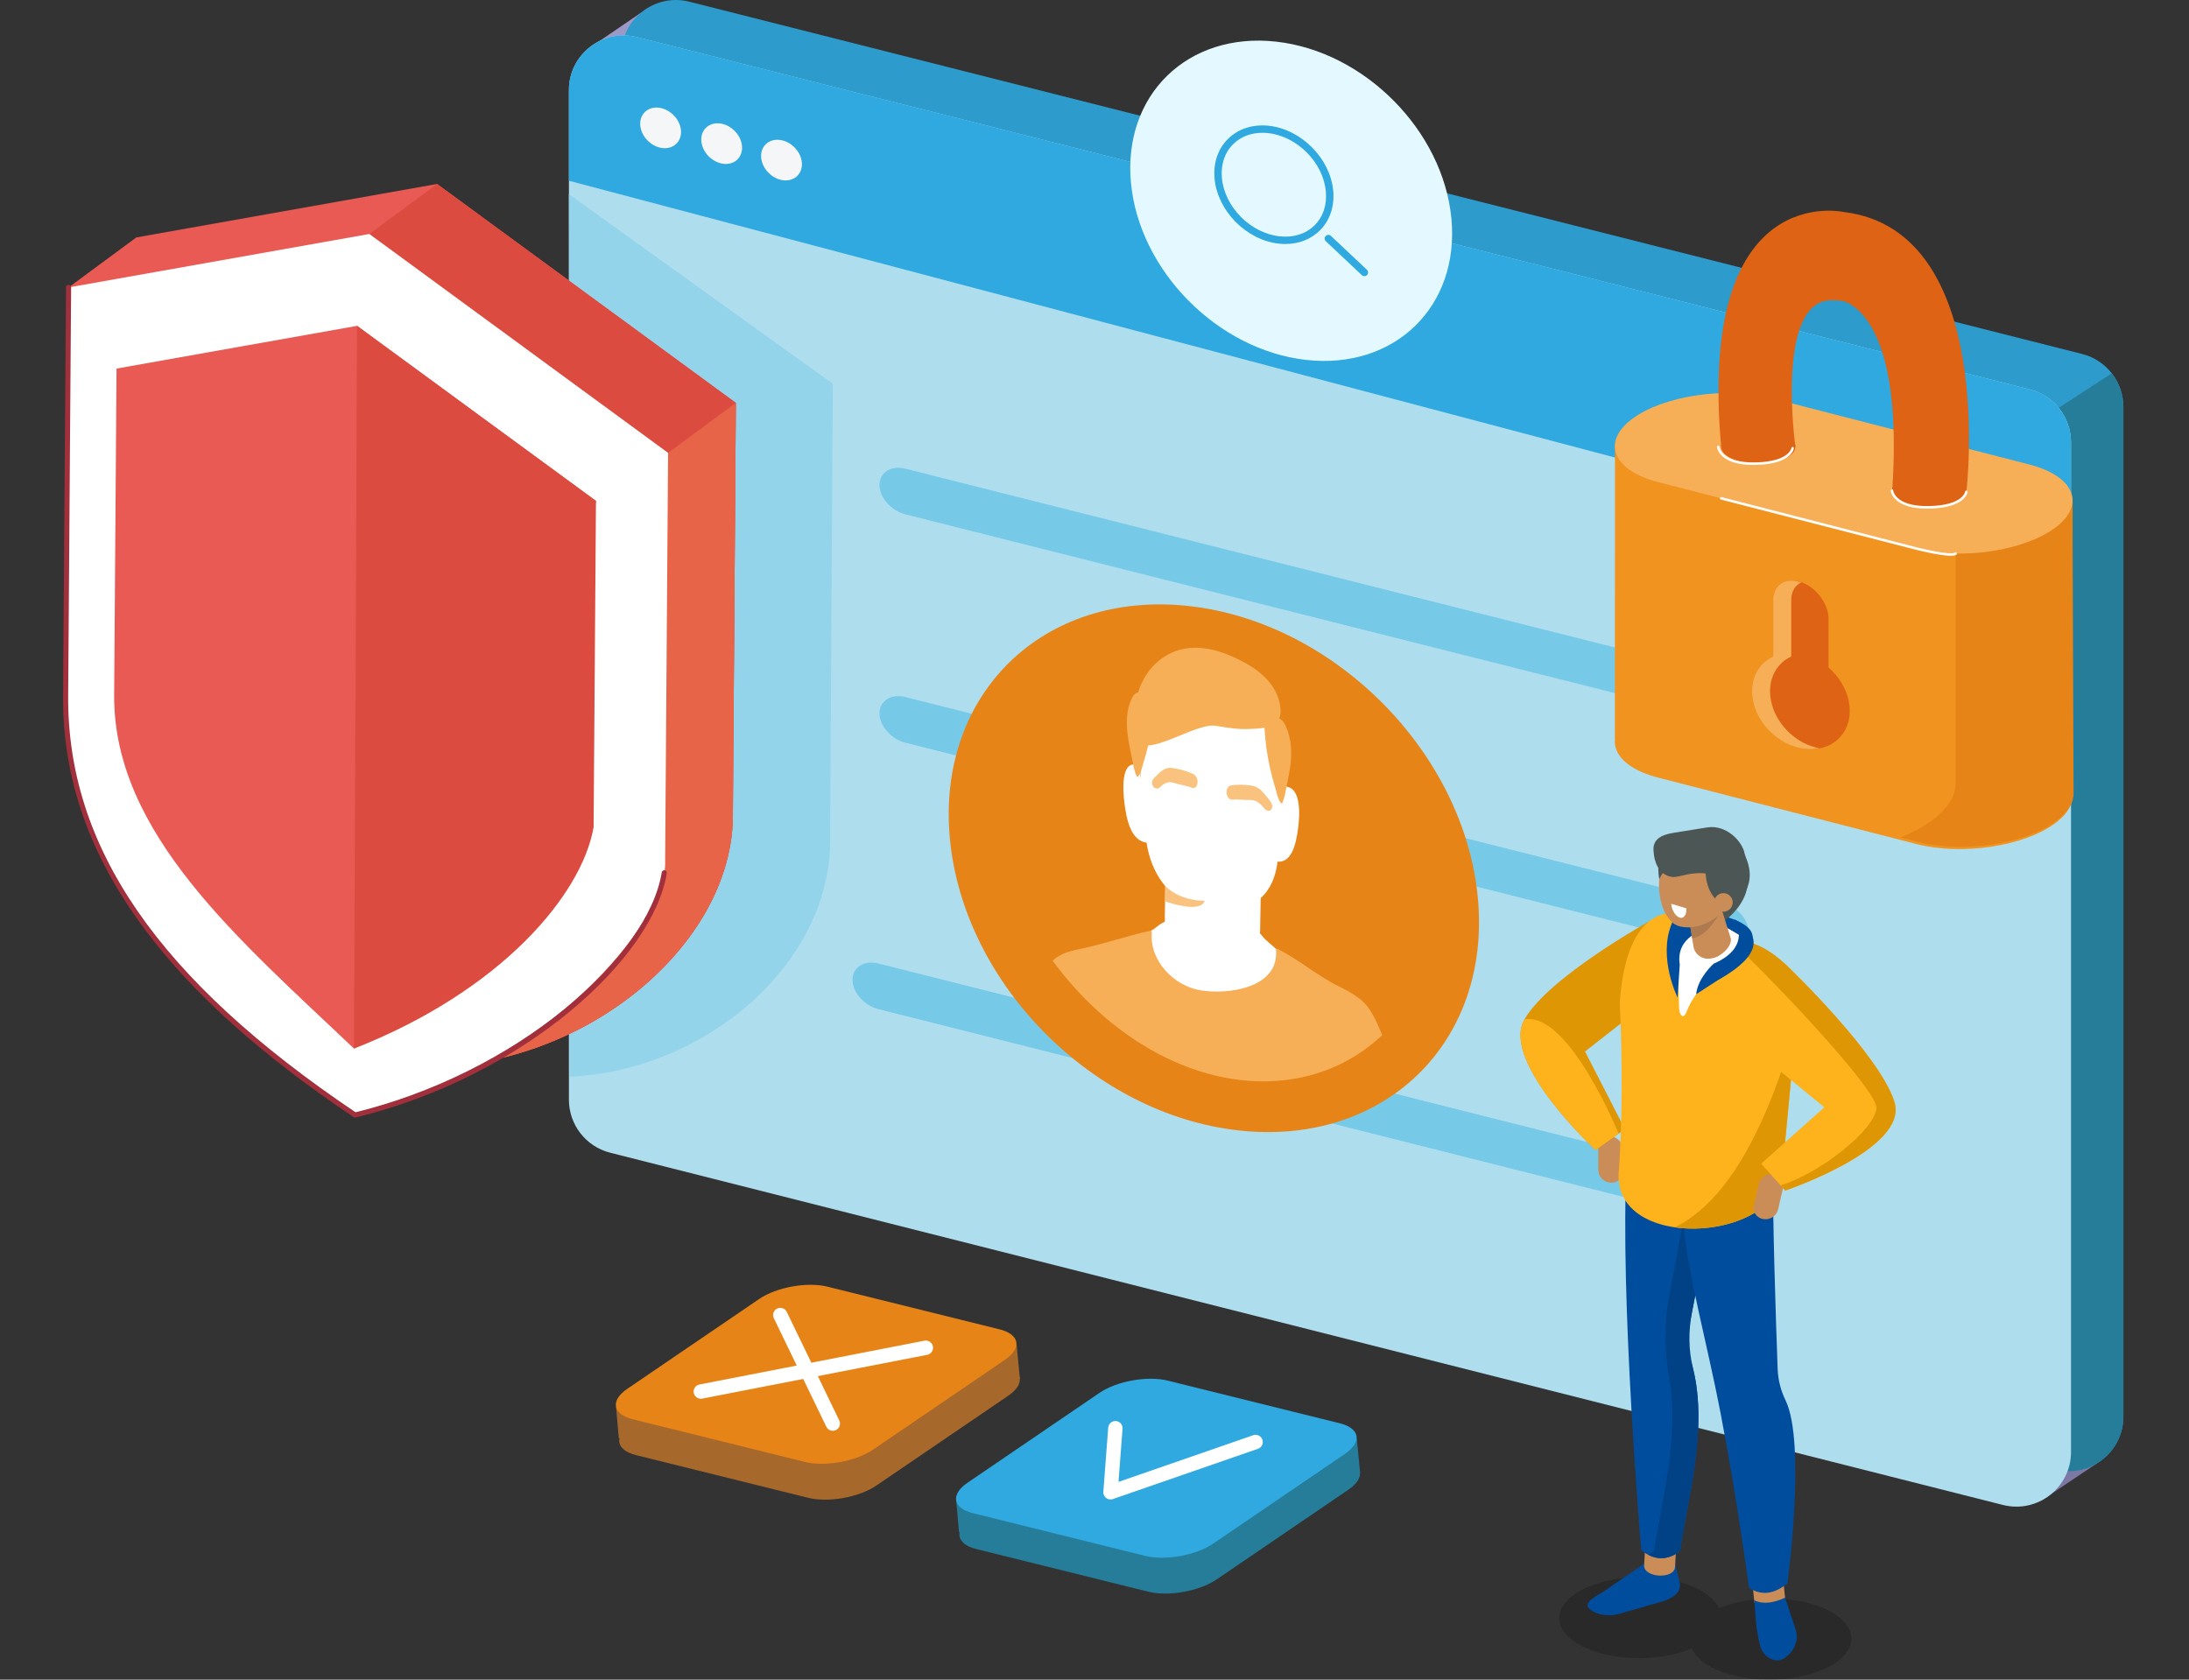 <?xml version="1.0" encoding="UTF-8"?><svg xmlns="http://www.w3.org/2000/svg" width="860" height="660" viewBox="0 0 860 660"><rect x="0" y="0" width="860" height="660" fill="#333333" stroke="none"/><defs><style>.cls-1{fill:#000;mix-blend-mode:multiply;opacity:.2;}.cls-1,.cls-2,.cls-3,.cls-4,.cls-5,.cls-6,.cls-7,.cls-8,.cls-9,.cls-10,.cls-11,.cls-12,.cls-13,.cls-14,.cls-15,.cls-16,.cls-17,.cls-18,.cls-19,.cls-20,.cls-21,.cls-22,.cls-23,.cls-24,.cls-25,.cls-26,.cls-27,.cls-28,.cls-29{stroke-width:0px;}.cls-2{fill:#feb31c;}.cls-3{fill:#2fa9df;}.cls-4{fill:#7c77a3;}.cls-5{fill:#77c9e8;}.cls-30{stroke:#fff;stroke-width:5.65px;}.cls-30,.cls-31{fill:none;stroke-linecap:round;stroke-linejoin:round;}.cls-6{fill:#93d4eb;}.cls-7{fill:#a7682c;}.cls-8{fill:#dc4b40;}.cls-9{fill:#ca8d58;}.cls-32{isolation:isolate;}.cls-10{fill:#ad7a4f;}.cls-11{fill:#aeddee;}.cls-12{fill:#9d99c7;}.cls-13{fill:#e78417;}.cls-14{fill:#e3f9ff;}.cls-15{fill:#f5f6f7;}.cls-16{fill:#e86448;}.cls-17{fill:#e95a54;}.cls-18{fill:#014287;}.cls-19{fill:#f6af57;}.cls-20{fill:#2d9bcc;}.cls-21{fill:#de9605;}.cls-22{fill:#4c5755;}.cls-23{fill:#fff;}.cls-24{fill:#004d9d;}.cls-31{stroke:#fffcfa;}.cls-25{fill:#267d99;}.cls-26{fill:#f1931f;}.cls-27{fill:#de6314;}.cls-28{fill:#f9c37f;}.cls-29{fill:#a22f3c;}</style></defs><g class="cls-32"><g id="image"><polygon class="cls-12" points="251.8 5.01 232.56 18.14 261.3 57.25 299.16 23.82 251.8 5.01"/><polygon class="cls-4" points="802.15 589.54 823.84 575 804.75 542.12 766.69 552.67 802.15 589.54"/><path class="cls-20" d="M807.46,577.44l-547.16-138.41c-9.54-2.41-16.22-11-16.22-20.83V21.5c0-14.01,13.18-24.27,26.76-20.83l547.16,138.41c9.54,2.41,16.22,11,16.22,20.83v396.69c0,14.01-13.18,24.27-26.76,20.83Z"/><path class="cls-25" d="M807.46,577.44l-82.66-350.24c0-14.01,104.89-80.49,104.89-80.49,2.86,3.68,4.53,8.28,4.53,13.2v396.69c0,14.01-13.18,24.27-26.76,20.83Z"/><path class="cls-11" d="M786.88,591.35L239.73,452.95c-9.54-2.41-16.22-11-16.22-20.83V35.42c0-14.01,13.18-24.27,26.76-20.83l547.16,138.41c9.54,2.41,16.22,11,16.22,20.83v396.69c0,14.01-13.18,24.27-26.76,20.83Z"/><path class="cls-3" d="M813.64,227.19v-53.37c0-9.84-6.68-18.42-16.22-20.83L250.27,14.58c-13.58-3.43-26.76,6.83-26.76,20.83v35.61l590.14,156.17Z"/><path class="cls-5" d="M676.87,283.04l-321.19-80.94c-5.59-1.41-10.16-6.6-10.16-11.53h0c0-4.93,4.57-7.82,10.16-6.41l321.19,80.94c5.59,1.41,10.16,6.6,10.16,11.53h0c0,4.93-4.57,7.82-10.16,6.41Z"/><path class="cls-5" d="M676.87,372.77l-321.19-80.94c-5.59-1.41-10.16-6.6-10.16-11.53h0c0-4.93,4.57-7.82,10.16-6.41l321.19,80.94c5.59,1.41,10.16,6.6,10.16,11.53h0c0,4.93-4.57,7.82-10.16,6.41Z"/><path class="cls-5" d="M666.29,477.47l-321.19-80.94c-5.59-1.41-10.16-6.6-10.16-11.53h0c0-4.93,4.57-7.82,10.16-6.41l321.19,80.94c5.59,1.41,10.16,6.6,10.16,11.53h0c0,4.93-4.57,7.82-10.16,6.41Z"/><polygon class="cls-25" points="533.06 565.35 534.35 578.73 515.87 581.13 376.77 602.05 375.69 589.74 533.06 565.35"/><path class="cls-25" d="M451.19,625.45l-67.63-16.77c-7.94-1.97-8.9-7.36-2.12-11.97l51.85-35.32c6.78-4.62,18.82-6.78,26.76-4.81l67.63,16.77c7.94,1.97,8.9,7.36,2.12,11.97l-51.85,35.32c-6.78,4.62-18.82,6.78-26.76,4.81Z"/><path class="cls-3" d="M449.87,611.36l-67.63-16.77c-7.94-1.97-8.9-7.36-2.12-11.97l51.85-35.32c6.78-4.62,18.82-6.78,26.76-4.81l67.63,16.77c7.94,1.97,8.9,7.36,2.12,11.97l-51.85,35.32c-6.78,4.62-18.82,6.78-26.76,4.81Z"/><polyline class="cls-30" points="438.2 561.2 436.29 586.37 493.29 566.62"/><polygon class="cls-7" points="399.41 528.44 400.69 541.83 382.22 544.22 243.11 565.15 242.03 552.83 399.41 528.44"/><path class="cls-7" d="M317.53,588.55l-67.63-16.77c-7.94-1.97-8.9-7.36-2.12-11.97l51.85-35.32c6.78-4.62,18.82-6.78,26.76-4.81l67.63,16.77c7.94,1.97,8.9,7.36,2.12,11.97l-51.85,35.32c-6.78,4.62-18.82,6.78-26.76,4.81Z"/><path class="cls-13" d="M316.21,574.45l-67.63-16.77c-7.94-1.97-8.9-7.36-2.12-11.97l51.85-35.32c6.78-4.62,18.82-6.78,26.76-4.81l67.63,16.77c7.94,1.97,8.9,7.36,2.12,11.97l-51.85,35.32c-6.78,4.62-18.82,6.78-26.76,4.81Z"/><path class="cls-15" d="M267.52,51.13c.42,4.38-2.82,7.54-7.23,7.05-4.41-.49-8.32-4.44-8.74-8.82-.42-4.38,2.82-7.54,7.23-7.05,4.41.49,8.32,4.44,8.74,8.82Z"/><path class="cls-15" d="M291.51,57.32c.41,4.38-2.82,7.54-7.23,7.05s-8.32-4.44-8.74-8.82c-.41-4.38,2.82-7.54,7.23-7.05,4.41.49,8.32,4.44,8.74,8.82Z"/><path class="cls-15" d="M315.02,63.79c.41,4.38-2.82,7.54-7.23,7.05-4.41-.49-8.32-4.44-8.74-8.82-.42-4.38,2.82-7.54,7.23-7.05s8.32,4.44,8.74,8.82Z"/><path class="cls-13" d="M580.6,352.69c5.39,56.9-36.67,97.86-93.95,91.5-57.27-6.36-108.07-57.65-113.46-114.55-5.39-56.9,36.67-97.86,93.95-91.5,57.27,6.36,108.07,57.65,113.46,114.55Z"/><path class="cls-23" d="M452.08,366.42c-.39-.27-.26-.49.22-.75,1.55-.83,2.79-2.18,4.35-3.01.24-.13.74-.3.97-.51.08-.59,0-1.34,0-1.91.07-4.21.14-8.42.21-12.63.02-.91,1.22-.73,1.21.18,0,.32,0,.64-.01.96l.27-4.44,35.35,5.13c-.17.88-.3,1.89-.38,3,.34-.3,1.02-.03,1.01.65l-.21,12.39c0,.35-.1.97-.06,1.41.08-.24,1.03,1.12,1.28,1.41,1.37,1.56,4.52,3.88,5.89,5.45.59.68,6.6,7.59,6.01,6.91-.65-.75,4.62,10.14-1.8,3.12,1.44,2.01,16.24,12.84,16.24,12.84l-46.74-1.52-35.42-19.69,11.61-8.98Z"/><path class="cls-23" d="M446.95,300.59c.78.23.8,1.68.01,1.45-6.24-1.88-4.29,11.49-3.73,15.51-.47-3.66-1.64-10.1-.9-13.5.27-1.26,1.86-2.36,2.67-3.18.81-.82,1.66,1.4,2.75,1.95l4.1,27.35c-.08,0-.16,0-.24,0,.13.43-.05,1-.54.98-6.86-.25-8.57-9.55-9.33-15.75-.57-4.69-1.5-16.84,5.2-14.82Z"/><path class="cls-23" d="M500.59,338.31c6.84,1.94,8.62-6.82,9.39-12.77.6-4.58,1.57-16.33-5.14-16.46-.78-.01-.78,1.43.01,1.45.06,0,.1.02.15.02-.16,0-.32-.04-.48,0l-4.24,26.02c.54.21,1.08.38,1.61.5-.42-.02-.85-.07-1.32-.21-.79-.22-.77,1.23.01,1.45Z"/><path class="cls-23" d="M450.98,277.9c3.28-8.26,9.77-12.09,17.71-12.16,2.24.11,4.52.5,6.78.8,0,0,0,0,0,0,.12.02.23.03.35.05,0,0,0,0,0,0,6.79,1.08,13.46,2.5,18.96,8.67,5.23,5.86,7.54,14.03,8.5,21.81,1.16,9.43.6,18.8-.24,27.92-.63,6.79-.44,14.49-2.81,20.55-3.13,8.01-9.27,11.01-16.27,13.04-7.16,2.08-14.16-1.15-20.89-5.67-7.53-5.05-11.92-14.13-12.82-23.63-.73-7.79-1.68-15.62-2.11-23.4-.52-9.51-.45-19.68,2.83-27.97Z"/><path class="cls-28" d="M453.07,309.03c-.62-.84-.73-2.27.28-3.26.25-.24.5-.5.75-.75,1.68-1.71,3.59-3.65,6.27-3.28,3.06.41,5.79,1.19,8.36,2.36,1.39.63,1.97,2.51,1.7,3.88-.25,1.31-1.19,1.93-2.28,1.52h0c-1.22-.46-2.42-.74-3.69-1.03-1.01-.23-2.06-.48-3.13-.82-2.08-.67-3.63-.22-5.51,1.61-.5.48-1.03.64-1.52.57-.49-.07-.93-.37-1.24-.79ZM468.57,306.98h0,0Z"/><path class="cls-28" d="M496.61,317.58c-1.91-2.39-3.47-3.29-5.54-3.23-1.07.03-2.11-.03-3.13-.09-1.27-.08-2.46-.15-3.68-.04h0c-1.09.1-2.04-.81-2.31-2.19-.29-1.46.26-3.17,1.65-3.39,2.55-.42,5.28-.39,8.34.08,2.69.42,4.63,2.92,6.34,5.12.26.33.51.66.76.97.63.79.9,1.7.74,2.51-.14.67-.56,1.14-1.13,1.26-.16.03-.33.04-.5.01-.53-.08-1.06-.43-1.53-1.01ZM498.23,316h0ZM483.81,311.58h0s0,0,0,0Z"/><path class="cls-19" d="M477.74,285.21h0c-6.96-1.23-22,9.18-28.95,7.58-2.38-.55,3.3-12.94,1.01-14.23-.99-.56-2.03-1.34-2.54-2.66-.68-1.74-.21-3.72.38-5.32,3.46-9.29,10.78-14.7,18.53-15.8,7.75-1.1,15.88,1.68,23.5,5.97,5.6,3.15,13.06,9.03,13.44,18.52.29,7.27-8.63,7-12.28,7.17-4.33.21-8.72-.47-13.09-1.24Z"/><path class="cls-19" d="M496.8,286.33h0c-.02-.39-.04-.81.11-1.13.16-.35.47-.53.77-.7.97-.55,1.93-1.1,2.9-1.65.53-.3,1.1-.61,1.73-.55,1.15.12,2.06,1.43,2.66,2.68,1.69,3.51,2.34,7.5,2.3,11.31-.03,3.8-.71,7.45-1.49,11.03-.56,2.54-.93,6.41-2.23,8.4-1.34-.75-2.1-4.78-2.58-6.31-.78-2.53-1.46-5.1-2.03-7.68-1.13-5.1-1.85-10.26-2.14-15.39Z"/><path class="cls-19" d="M413.57,377.51c.34-.37.68-.71,1.01-.95h0c3.25-2.37,7.29-3.19,10.85-3.91,3.67-.75,8.45-2.1,13.08-3.41,4.64-1.32,9.45-2.68,13.16-3.43l.63-.13.23.76c-1.01,10.94,8.54,20.84,18.86,22.65,10.89,1.91,31.19-.81,29.9-15.78l.24-.64.6.3c3.76,1.86,7.79,4.57,11.7,7.2,3.86,2.6,7.86,5.28,11.52,7.09,3.58,1.77,7.64,3.77,10.93,7.1,2.04,2.06,4.42,6.6,6.77,12.37-11.49,10.86-26.49,17.49-43.95,18.12-31.9,1.16-63.99-17.91-85.52-47.33Z"/><path class="cls-28" d="M473.29,353.93s-9.24.43-15.53-5.81l-.07,6.04s14.04,5.09,15.59-.23Z"/><path class="cls-19" d="M453.08,277.8h0c.02-.39.03-.8-.13-1.17-.16-.39-.48-.67-.79-.93-.98-.83-1.95-1.67-2.93-2.5-.54-.46-1.11-.94-1.74-1.05-1.15-.21-2.05.83-2.63,1.91-1.64,3.03-2.23,6.84-2.14,10.66.09,3.82.82,7.68,1.66,11.49.6,2.71,1.03,6.69,2.36,9.07,1.33-.36,2.04-4.17,2.49-5.57.75-2.31,1.39-4.68,1.92-7.1,1.06-4.78,1.7-9.74,1.91-14.8Z"/><path class="cls-6" d="M223.78,423.08c54.35-2.42,103.3-45.55,102.35-94.07l1.06-178.21-103.68-74.51.27,346.78Z"/><path class="cls-17" d="M153.45,418.24h0c-60.39-21.22-101.54-96.27-101.04-164.6L26.95,112.94l26.62-19.65,118.15-21,117.37,86.01-1.16,160.35c1.16,56.03-67.36,108.12-134.48,99.59Z"/><path class="cls-8" d="M153.45,418.24h0c-60.39-21.22-101.54-96.27-101.04-164.6l92.69-161.69,26.62-19.65,117.37,86.01-1.16,160.35c1.16,56.03-67.36,108.12-134.48,99.59Z"/><path class="cls-16" d="M153.45,418.24h0c-60.39-21.22-101.54-96.27-101.04-164.6l210.07-75.68,26.62-19.65-1.16,160.35c1.16,56.03-67.36,108.12-134.48,99.59Z"/><path class="cls-23" d="M139.49,438.13h0c-65.63-44.09-114.2-96.5-113.7-164.84l1.16-160.35,118.15-21,117.37,86.01-1.16,160.35c1.16,22.96-45.36,80.86-121.82,99.82Z"/><path class="cls-17" d="M139.07,412.04c-44.29-42.23-94.62-84.32-94.22-138.97l.93-128.24,94.49-16.79,93.87,68.79-16.12,82.31c-.4,54.65-78.95,132.9-78.95,132.9Z"/><path class="cls-8" d="M139.07,412.04h0l1.2-284.01,93.87,68.79-.93,128.24c-4.7,26.76-36.55,64.41-94.14,86.98Z"/><path class="cls-29" d="M139.49,439.12c-.2,0-.39-.06-.56-.17-36.4-24.46-63.18-48.52-81.89-73.56-21.94-29.37-32.49-59.5-32.26-92.11l1.16-160.35c0-.55.41-1.01,1.01-.99.55,0,1,.46.99,1.01l-1.16,160.35c-.43,59.58,35.45,111.63,112.9,163.75,30.03-7.38,59.26-21.85,82.36-40.77,21.49-17.6,35.31-37.09,37.94-53.49.09-.54.6-.92,1.15-.83.54.09.92.6.83,1.15-5.32,33.28-55.71,79.79-122.23,95.99-.08.02-.16.03-.24.03Z"/><path class="cls-26" d="M752.98,331.67l-101.5-26.11c-17.8-4.58-22.41-15.76-10.24-24.85h0c12.17-9.09,36.68-12.78,54.48-8.21l101.5,26.11c17.8,4.58,22.41,15.76,10.24,24.85h0c-12.17,9.09-36.68,12.78-54.48,8.21Z"/><polygon class="cls-26" points="634.49 174.53 634.44 290.18 814.26 312.64 814.26 196.35 634.49 174.53"/><path class="cls-13" d="M768.31,189.82v117.93h-.01c.05,4.8-2.88,9.84-9.08,14.48h0c-3.5,2.62-7.77,4.9-12.55,6.81l6.71,1.73c17.8,4.58,42.31.89,54.48-8.21h0c4.64-3.47,6.83-7.24,6.79-10.83h0s-.46-114.07-.46-114.07l-45.89-7.84Z"/><path class="cls-27" d="M707.72,283.55h0c-5.87-2.03-10.67-8.5-10.67-14.37v-33.42c0-5.87,4.8-9.01,10.67-6.97h0c5.87,2.03,10.67,8.5,10.67,14.37v33.42c0,5.87-4.8,9.01-10.67,6.97Z"/><path class="cls-27" d="M726.64,277.57c.98,10.38-6.69,17.86-17.14,16.7-10.45-1.16-19.72-10.52-20.71-20.9-.98-10.38,6.69-17.86,17.14-16.7,10.45,1.16,19.72,10.52,20.71,20.9Z"/><path class="cls-19" d="M695.49,273.36c-.67-7.1,2.71-12.84,8.25-15.39v-22.22c0-3.3,1.51-5.73,3.88-6.87-.09-.03-.17-.07-.26-.1-5.87-2.03-10.67,1.1-10.67,6.97v22.22c-5.55,2.55-8.93,8.29-8.25,15.39.98,10.38,10.25,19.74,20.71,20.9,1.98.22,3.86.13,5.6-.23-9.84-1.82-18.32-10.77-19.26-20.67Z"/><path class="cls-19" d="M752.98,215.56l-101.5-26.11c-17.8-4.58-22.41-15.76-10.24-24.85h0c12.17-9.09,36.68-12.78,54.48-8.21l101.5,26.11c17.8,4.58,22.41,15.76,10.24,24.85h0c-12.17,9.09-36.68,12.78-54.48,8.21Z"/><ellipse class="cls-27" cx="757.87" cy="192.75" rx="14.58" ry="6.6"/><path class="cls-27" d="M705.37,175.59c0,3.65-6.53,6.6-14.58,6.6s-14.58-2.96-14.58-6.6,6.53-6.6,14.58-6.6,14.58,2.96,14.58,6.6Z"/><path class="cls-27" d="M724.47,83.32s-57.83-13.24-48.26,92.27h29.16s-8.25-58.92,14.93-57.58c0,0,3.53-.08,5.5.9,6.4,3.2,21.58,16.17,17.57,74.37h29.16s12.31-102.62-48.06-109.96Z"/><path class="cls-14" d="M570.22,85.89c3.27,34.54-22.26,59.4-57.02,55.54-34.76-3.86-65.6-34.99-68.87-69.53-3.27-34.54,22.26-59.4,57.02-55.54,34.76,3.86,65.6,34.99,68.87,69.53Z"/><path class="cls-3" d="M505,95.88c-.86,0-1.74-.05-2.63-.15-12.7-1.41-24-12.83-25.19-25.44-.59-6.21,1.3-11.8,5.31-15.75,4.06-3.99,9.77-5.81,16.09-5.11,12.7,1.41,24,12.83,25.2,25.44h0c.59,6.21-1.3,11.8-5.31,15.75-3.49,3.43-8.2,5.25-13.46,5.25ZM495.96,52.18c-4.5,0-8.5,1.53-11.44,4.42-3.38,3.33-4.97,8.09-4.46,13.42,1.07,11.33,11.22,21.57,22.63,22.84,5.43.61,10.31-.92,13.73-4.29,3.38-3.33,4.97-8.09,4.46-13.42h0c-1.07-11.33-11.22-21.57-22.63-22.84-.78-.09-1.54-.13-2.29-.13Z"/><path class="cls-3" d="M536.03,108.51c-.36,0-.71-.13-.99-.39l-14.15-13.32c-.58-.55-.61-1.47-.06-2.05.55-.58,1.46-.61,2.05-.06l14.15,13.32c.58.55.61,1.47.06,2.05-.29.3-.67.46-1.05.46Z"/><line class="cls-30" x1="306.56" y1="516.73" x2="327.18" y2="559.38"/><line class="cls-30" x1="275.34" y1="546.79" x2="363.74" y2="529.58"/><path class="cls-9" d="M632.74,464.74h0c-2.65-.16-4.82-2.38-4.82-4.94l-.02-8.89c0-2.56,2.15-4.52,4.79-4.36h0c2.65.16,4.82,2.38,4.82,4.94l.02,8.89c0,2.56-2.15,4.52-4.79,4.36Z"/><path class="cls-21" d="M647.87,362.07s-39.37,21.8-48.95,38.48c-9.58,16.67,27.91,51.34,27.91,51.34l11.55-8.2-15.66-30.52,31.31-24.52-6.17-26.58Z"/><path class="cls-1" d="M718.99,633.14c-11.51-6.21-30.76-6.67-43.68-1.17-1.16-2.64-3.68-5.16-7.6-7.28-11.85-6.4-31.92-6.69-44.82-.66-12.91,6.04-13.76,16.12-1.91,22.52,11.51,6.21,30.76,6.67,43.68,1.17,1.16,2.64,3.68,5.16,7.6,7.28,11.85,6.4,31.92,6.69,44.82.66,12.91-6.04,13.76-16.12,1.91-22.52Z"/><path class="cls-24" d="M679.11,360.55s9.42,2.62,9.41,7.45c-.01,4.83-.93,9.29-.93,9.29l-31.65-6.67,3.28-13.07,19.9,2.99Z"/><path class="cls-24" d="M629.49,625.72l17.51-12.01c2.63-.85,5.78-1.02,9.39.04,1.62.47,1.92-.74,1.78.78l1.51,6.44c1.48,4.31-1.94,6.91-6.87,8.4l-16.74,4.79c-3.47,1.12-8.36.49-10.86-1.4l-.71-.54c-2.51-1.89,1.28-4.49,4.98-6.5Z"/><path class="cls-9" d="M658.08,615.71c-.28,5-12.44,4.3-12.15-.69l.92-16.24,12.15.69-.92,16.24Z"/><path class="cls-24" d="M660.05,609.53c-5.11,3.8-10.2,3.64-15.26-.4,0,0-8.54-100.41-5.7-151.97l38.3-11.96c-4.8,31.62-15.23,83.54-15.23,83.54,11.11,26.03,1.09,58.23-2.11,80.8Z"/><path class="cls-18" d="M677.39,445.19l-10.74,3.35c-2.94,18.73-7.52,43.22-10.79,60.19-2.13,11.05-1.94,22.37,0,33.45,4.03,23.04-3.36,48.54-6.03,67.34-.76.56-1.51,1.03-2.27,1.42,4.15,2.15,8.31,1.69,12.49-1.42,2.85-20.06,11.08-47.73,5.07-71.91-1.79-7.21-1.79-14.74-.37-22.03,3.41-17.49,9.34-48.71,12.64-70.39Z"/><path class="cls-9" d="M701.35,628.22c.51,4.98-11.59,6.23-12.11,1.25l-1.67-16.17,12.11-1.25,1.67,16.17Z"/><path class="cls-24" d="M702.26,622.15c-5.21,4.25-10.27,4.99-15.17,1.73,0,0-4.34-33.35-11.17-68.86-5.28-27.49-13.11-55.1-14.91-76.98l35.58-20.74c-.31,19.45,1.13,62.26,1.8,80.62.16,4.29,1.24,8.48,3.11,12.34,8.17,16.82.75,71.89.75,71.89Z"/><path class="cls-2" d="M636.05,459.56c1.22-17.7,1.43-43.32.31-65.56,2.11-30.54,14.43-41.04,33.18-32.69l7.8,2.66c22.36,14.11,34.19,14.3,28.34,38.59l-5.5,58.24c-1.91,27.73-67.87,31.26-64.14-1.24Z"/><path class="cls-21" d="M705.69,402.55l-5.5,58.24c-1.12,16.17-24.01,24.11-42.16,21.48,21.49-10.77,36.32-40.32,47.67-79.72Z"/><path class="cls-23" d="M686.68,369.37s.61,8.44-12.09,14.49c-6.55,3.12-10.14,8.96-12.09,13.9-1.13,2.88-2.74,1.28-2.83-1.86-.22-8.16-.31-10.54-1.53-16.66-1.98-9.91,3.33-23.92,3.87-23.99.53-.06,24.67,14.12,24.67,14.12Z"/><path class="cls-24" d="M670.13,365.11s-11.94,2.71-10.2,13.88l-.84,12.98s-7.76-15.45-2.39-28.84c5.37-13.39,13.43,1.98,13.43,1.98Z"/><path class="cls-22" d="M664.89,362.33s2.13,3.38,3.48,4.06,20.09-7.61,18.28-23.06c-1.15-9.78-19.71-7.36-19.71-7.36l-2.05,26.35Z"/><path class="cls-9" d="M672.82,376.51l-.93.15c-3.13.49-6.1-1.67-6.59-4.8l-2.78-17.66c-.49-3.13,1.67-6.1,4.8-6.59l.93-.15c3.13-.49,6.1,1.67,6.59,4.8l5.16,16.58c.49,3.13-4.05,7.18-7.19,7.67Z"/><path class="cls-10" d="M664.03,363.74s7.57.26,12.59-6.94c0,0-4.9,11.01-11.82,11.87l-.78-4.94Z"/><path class="cls-9" d="M668.79,357.41c-3.74,7.39-9.98,8.48-13.93,2.43-3.95-6.05-4.12-16.95-.38-24.34,3.74-7.39,9.98-8.48,13.93-2.43,3.95,6.05,4.12,16.95.38,24.34Z"/><path class="cls-9" d="M677.51,356.51c-3.74,7.39-17.57,10.85-21.52,4.8-3.95-6.05.78-19.18,4.52-26.57,3.74-7.39,9.98-8.48,13.93-2.43s6.81,16.81,3.07,24.2Z"/><path class="cls-22" d="M670.41,336.99s-3.19,15.03,8.53,19.59c0,0,14.33-6.54,5.76-22.13-7.55-13.74-22.58-5.28-22.58-5.28l8.29,7.81Z"/><path class="cls-22" d="M651.88,345.55s2.24-6.36,10.42-8.35l-5.89-4.33s-6.53.85-4.53,12.68Z"/><path class="cls-22" d="M675.86,346.52c-2.3-3.81-7.95-4.31-16.26-2.19-1.26.32-2.6.4-3.85.02-5.85-1.8-6.04-9.29-6.04-9.29-.81-5.07,2.68-7,7.75-7.81l13.21-2.12c7.48-1.24,13.97,5.43,14.79,10.5l.26.85c.81,5.07-4.78,9.23-9.86,10.04Z"/><path class="cls-9" d="M680.34,356.24c-.91,1.8-3.1,2.52-4.9,1.61-1.8-.91-2.52-3.1-1.61-4.9.91-1.8,3.1-2.52,4.9-1.61,1.8.91,2.52,3.1,1.61,4.9Z"/><path class="cls-24" d="M689.19,628.79l.86,10.29c.1,1.22,1.29,7.63,1.8,8.73,1.5,3.19,3.96,4.48,6.34,4.64,3.15.22,9.49-5.36,7.23-12.28-1.97-6.03-4.1-12.38-4.1-12.38-4.45,2.04-8.58,2.75-12.13,1Z"/><path class="cls-23" d="M659.92,360.57h0c-1.64-.49-3.14-2.93-3.35-5.44l5.93,1.77c.21,2.52-.95,4.16-2.59,3.68Z"/><path class="cls-9" d="M692.75,479.03h0c2.62.43,5.23-1.25,5.8-3.74l2-8.66c.58-2.49-1.09-4.88-3.7-5.32h0c-2.62-.43-5.23,1.25-5.8,3.74l-2,8.66c-.58,2.49,1.09,4.88,3.7,5.32Z"/><path class="cls-2" d="M703.03,380.41s35.65,34.28,41.27,52.66c5.62,18.39-42.93,34.75-42.93,34.75l-9.44-10.57,24.81-22.15-33.32-27.28,19.61-27.41Z"/><path class="cls-31" d="M676.21,195.82l76.77,19.75s13.72,3.46,15.33,1.95"/><path class="cls-31" d="M743.29,192.75s.62,6.87,14.58,6.6c13.96-.27,14.66-6.08,14.66-6.08"/><path class="cls-31" d="M675.05,175.59s.62,6.87,14.58,6.6c13.96-.27,14.66-6.08,14.66-6.08"/><path class="cls-21" d="M699.55,465.78l1.82,2.04s48.55-16.36,42.93-34.75c-5.62-18.39-41.27-52.66-41.27-52.66-4.54-4.55-9.22-7.92-14.09-9.63l-2.26,5.26c14.33,13.88,50.91,52.72,50.51,59.3-.52,8.66-22.44,25.89-37.65,30.43Z"/><path class="cls-24" d="M681.44,361.24s7.33,10.75-8.18,17.42c0,0-6.24,5.5-6.89,12.04,0,0,5.31-3.54,8.37-5.45,3.06-1.91,25.71-13.56,6.7-24.02Z"/><path class="cls-2" d="M626.83,451.89l9.07-6.43s-19.5-48.03-36.97-44.91c-9.58,16.67,27.91,51.34,27.91,51.34Z"/></g></g></svg>